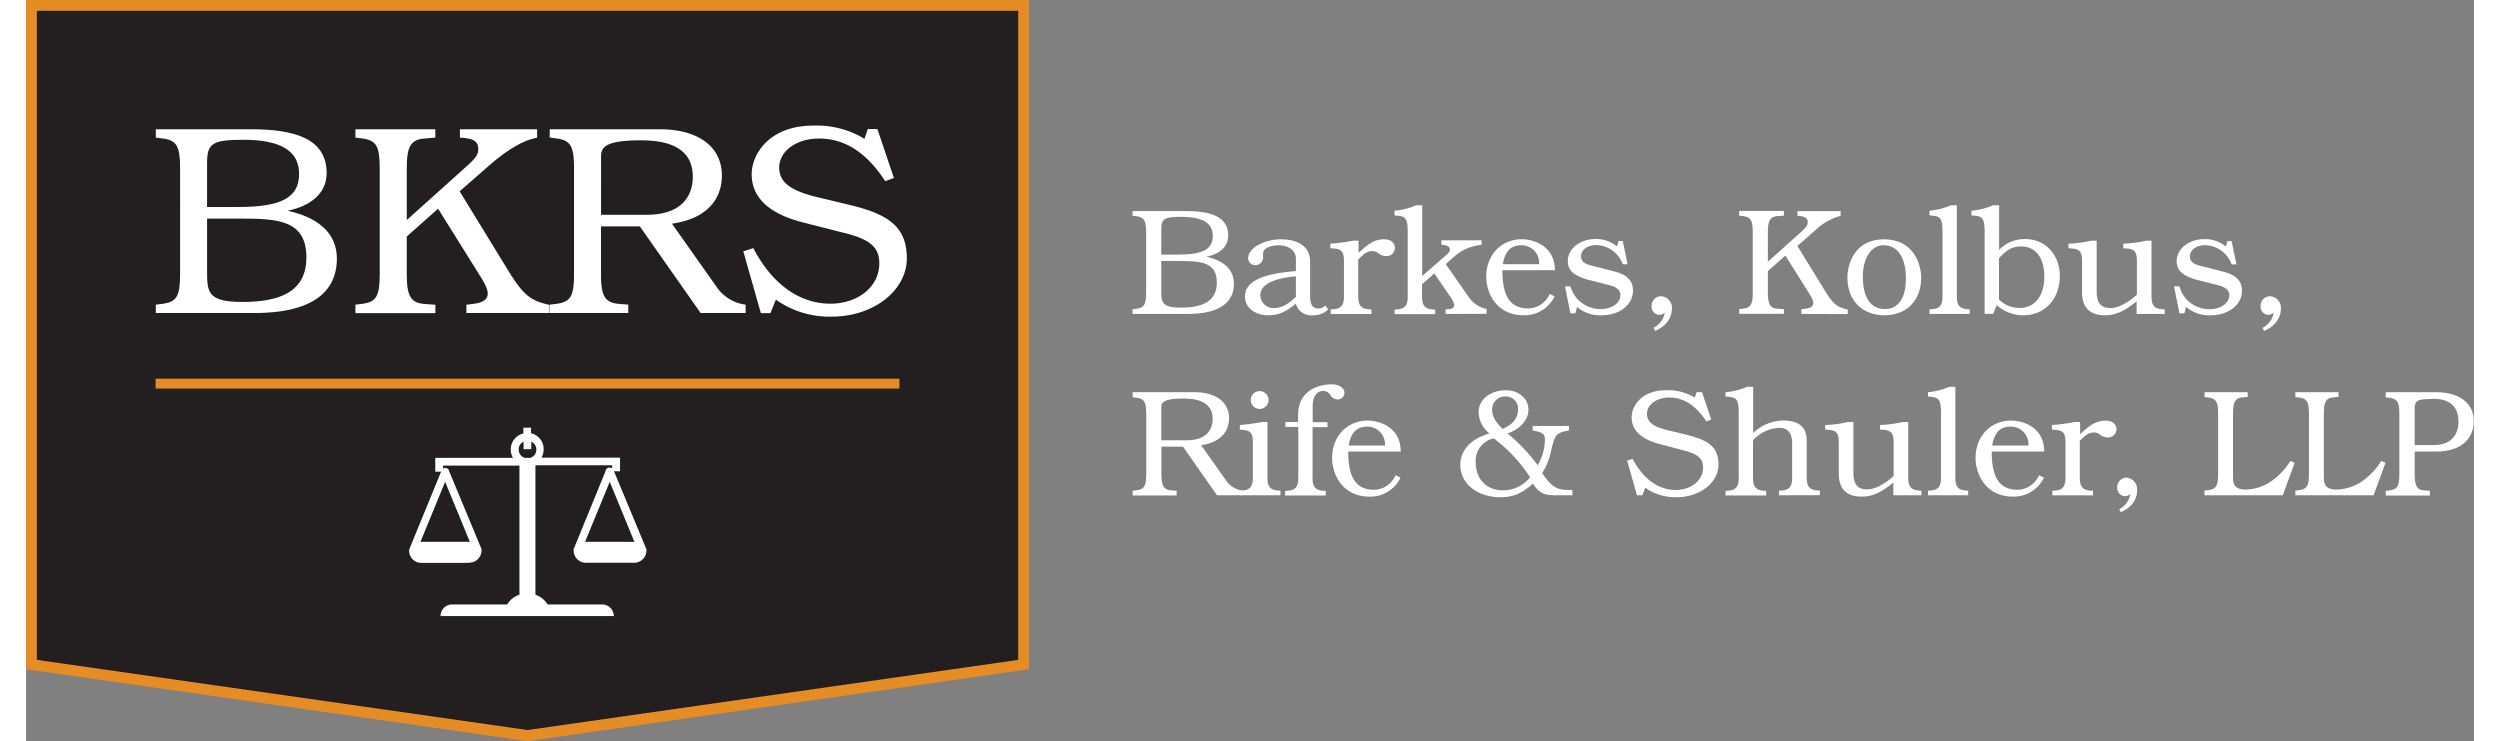 <svg id="Layer_1" data-name="Layer 1" xmlns="http://www.w3.org/2000/svg" viewBox="0 0 453.57 137.33" width="452" height="134"><rect x="0" y="0" width="453.57" height="137.33" fill="#808080" stroke="none"/><defs><style>.cls-1{fill:#231f20;}.cls-2{fill:#e68c24;}.cls-3{fill:#fff;}</style></defs><title>logo</title><polygon class="cls-1" points="1 123.13 1 1 184.83 1 184.83 123.13 92.92 136.32 1 123.13"/><path class="cls-2" d="M189.69,7.33V127.6l-90.92,13-90.92-13V7.33H189.69m2-2H5.85v124l92.92,13.33,92.92-13.33V5.33Z" transform="translate(-5.85 -5.33)"/><path class="cls-3" d="M88,109.58a2.25,2.25,0,0,0,2.24-2.24.57.57,0,0,0,0-.27l-6-14.44a.41.41,0,0,0-.13-.31.76.76,0,0,0-1-.18v-.54H97.27v23.93A4.05,4.05,0,0,0,95,117.33H84.8a2.15,2.15,0,0,0-2.15,2.15h32.1a2.15,2.15,0,0,0-2.15-2.15H102.47a4.05,4.05,0,0,0-2.24-1.79v-24h14.21v.58a.82.82,0,0,0-1.08.13.51.51,0,0,0-.13.36l-5.92,14.48a.57.57,0,0,0,0,.27,2.25,2.25,0,0,0,2.24,2.24h9a2.25,2.25,0,0,0,2.24-2.24.57.57,0,0,0,0-.27l-6-14.44h1.12V90.13H101.35a3,3,0,0,0,.4-1.52,3,3,0,0,0-2.33-3V84.57H98v1.08a3,3,0,0,0-2.33,3,3,3,0,0,0,.4,1.52H81.67v2.56h1.08l-5.92,14.44a.57.57,0,0,0,0,.27A2.25,2.25,0,0,0,79,109.63h9Zm21.43-3.86L114,94.61l4.57,11.12ZM97.13,88.6a1.6,1.6,0,0,1,.9-1.43v1.39h1.43V87.17a1.61,1.61,0,0,1-.18,3h-1A1.59,1.59,0,0,1,97.13,88.6Zm-13.63,6,4.57,11.12H78.93Z" transform="translate(-5.85 -5.33)"/><rect class="cls-2" x="24" y="70.17" width="137.83" height="1.83"/><path class="cls-3" d="M48.14,63.33H29.89V61.78l1.25-.15c2.6-.35,3.25-1.4,3.25-5.5V36.48c0-4.1-.65-5.15-3.25-5.5l-1.25-.15V29.28h17.6c7.85,0,14.05,1.6,14.05,8.1,0,5.6-6.3,6.8-7.25,7,1.4.35,9.15,1.8,9.15,8.9C63.44,57.28,61.49,63.33,48.14,63.33Zm-2-32.1c-5.75,0-6.75.65-6.75,4.25v8.2h5.8c8,0,11.25-1.75,11.25-6.15C56.44,33.28,53,31.23,46.14,31.23Zm-.85,14.6h-5.9v9.8c0,3.8.1,5.65,6.5,5.65,6.6,0,11.9-1.65,11.9-8.25C57.79,46.08,52.49,45.83,45.29,45.83Z" transform="translate(-5.85 -5.33)"/><path class="cls-3" d="M87.44,63.33V61.78c.4,0,.75-.1.9-.1,3.85-.35,3.55-2.15,1.9-4.8L82.19,44l-5.8,5.15v7c0,4.05.75,5.3,3.25,5.5l2.05.15v1.55H66.88V61.78l1.25-.15c2.6-.35,3.25-1.4,3.25-5.5V36.48c0-4.1-.65-5.15-3.25-5.5l-1.25-.15V29.28h14.8v1.55L79.64,31c-2.5.2-3.25,1.45-3.25,5.5v9.6l10.25-9.2c2.55-2.25,3-2.8,3-4,0-1.3-.75-1.85-2.9-2.05l-.5,0V29.28h14.3v1.55l-.35.1c-2.15.4-4.9,2-8,4.6l-6,5.25,9.5,15.5c2.45,3.8,3.75,4.8,7.15,5.55v1.5Z" transform="translate(-5.85 -5.33)"/><path class="cls-3" d="M130.84,63.33,119.58,47.28h-7.2v8.85c0,4.05.7,5.25,3.25,5.5l1.8.15v1.55H102.88V61.78l1.25-.15c2.6-.35,3.25-1.4,3.25-5.5V36.48c0-4.1-.65-5.15-3.25-5.5l-1.25-.15V29.28h20.35c7.2,0,11.55,3.25,11.55,8.6,0,2.5-1,7.7-9.25,8.9l8.3,11.75a7.63,7.63,0,0,0,5.35,3.25v1.55Zm-11.05-32c-6.45,0-7.4,1.2-7.4,3V45.13h8.4c7.65,0,8.6-4.7,8.6-7.05Q129.39,31.33,119.79,31.33Z" transform="translate(-5.85 -5.33)"/><path class="cls-3" d="M155.13,64a17.15,17.15,0,0,1-10.35-3.15l-1,2.5H142l-3.25-11.45,1.85-.6c3.5,6.7,8.55,10.3,14.3,10.3,5.15,0,9.05-3.2,9.05-7.45,0-3-1.7-4.5-6.65-5.7l-6.7-1.7c-2.5-.65-10.3-2.4-10.3-9.15,0-3.55,3.1-9,11.45-9a17.08,17.08,0,0,1,9.45,2.45l.6-1.8h1.8l3.05,9.05-1.6.6c-3.5-5.35-7.5-7.9-12.3-7.9-4.15,0-7.35,2.35-7.35,5.35,0,2.7,2,4.25,6.8,5.45l6.25,1.5c7.1,1.7,10.6,4,10.6,9.9S162.94,64,155.13,64Z" transform="translate(-5.85 -5.33)"/><path class="cls-3" d="M221.09,63.5H210.87v-.87l.7-.08c1.46-.2,1.82-.78,1.82-3.08v-11c0-2.3-.36-2.88-1.82-3.08l-.7-.08v-.87h9.86c4.4,0,7.87.9,7.87,4.54,0,3.14-3.53,3.81-4.06,3.92.78.2,5.12,1,5.12,5C229.66,60.11,228.56,63.5,221.09,63.5Zm-1.12-18c-3.22,0-3.78.36-3.78,2.38V52.5h3.25c4.48,0,6.3-1,6.3-3.44S223.83,45.52,220,45.52Zm-.48,8.18h-3.3v5.49c0,2.13.06,3.16,3.64,3.16s6.66-.92,6.66-4.62C226.49,53.84,223.52,53.7,219.49,53.7Z" transform="translate(-5.85 -5.33)"/><path class="cls-3" d="M244.27,63.75a2.92,2.92,0,0,1-3.14-2.16c-1.88,1.57-3.25,2.16-5.12,2.16-2.49,0-4.31-1.46-4.31-3.47,0-3.95,6.52-4.42,9.44-4.73V53.31c0-1.54-1.26-2.52-3.25-2.52-1.57,0-2.83.64-2.83,1.46l0,.78a1.43,1.43,0,0,1-1.43,1.43,1.31,1.31,0,0,1-1.34-1.23c0-2.16,3.36-3.56,6.1-3.56,2.27,0,5.38.78,5.38,4.14v5.94c0,1.34,0,2.74,1.57,2.74a1.71,1.71,0,0,0,1.26-.56l.53.73A3.91,3.91,0,0,1,244.27,63.75Zm-3.14-7.22c-4.23.36-6.58,1.6-6.58,3.47A2.41,2.41,0,0,0,237,62.41c1.4,0,2.58-.59,4.14-2.07Z" transform="translate(-5.85 -5.33)"/><path class="cls-3" d="M257.88,52.78a2.23,2.23,0,0,1-1.43-.5,1.74,1.74,0,0,0-1.18-.42c-.81,0-1.57.45-2.58,1.57v6.86c0,1.54.5,2.18,1.74,2.32l.7.06v.84H247.6v-.84l.7-.06c1.23-.14,1.74-.78,1.74-2.32V53.7c0-1.68-.42-2.21-1.85-2.32l-.67-.06v-.84a30.31,30.31,0,0,0,4.23-.56h1v2.24c1.06-.84,2.41-2.49,4.73-2.49,1.2,0,2,.64,2,1.57A1.52,1.52,0,0,1,257.88,52.78Z" transform="translate(-5.85 -5.33)"/><path class="cls-3" d="M268.88,63.5v-.84l.76-.06c1.43-.14.67-1.54.08-2.32L266.78,56,264.51,58v2.32c0,1.51.5,2.18,1.71,2.32l.73.06v.84h-7.53v-.84l.7-.06c1.23-.14,1.74-.78,1.74-2.32V48.44c0-2.49-.31-3-1.82-3.14l-.62-.06v-.87a12.77,12.77,0,0,0,4-1h1.12v13.1l4.37-3.81c.59-.5.76-.76.76-1.09,0-.53-.5-.81-1.57-.9v-.81h7.45v.84a8.94,8.94,0,0,0-5.38,2.44l-1.26,1.12,4.17,6a5.34,5.34,0,0,0,3.39,2.32v.9Z" transform="translate(-5.85 -5.33)"/><path class="cls-3" d="M283.33,63.75c-4.93,0-6.92-4-6.92-7.17,0-4,2.77-6.92,6.61-6.92,2.07,0,6.13,1.18,6.1,5.74h-9.72c0,4.09,1,7.08,4.76,7.08a4.38,4.38,0,0,0,4-2.69l.92.45A6.2,6.2,0,0,1,283.33,63.75Zm2.88-9.55a3.26,3.26,0,0,0-3.3-3.42c-2.35,0-3.11,1.65-3.42,3.5h6.72Z" transform="translate(-5.85 -5.33)"/><path class="cls-3" d="M297.75,63.75a6.6,6.6,0,0,1-4.51-1.54l-.31,1.18H292l-1-5h1a6.48,6.48,0,0,0,1.18,2.21,5.87,5.87,0,0,0,4.48,2c2,0,3.61-1.12,3.61-2.58,0-.9-.64-1.48-2-1.85l-3.58-.9c-3-.76-4.17-1.79-4.17-3.56,0-2.3,2.27-4.09,5.12-4.09a6.05,6.05,0,0,1,4,1.37l.28-1h.78l.9,4.31h-.9a5.35,5.35,0,0,0-4.9-3.56c-1.65,0-2.83.9-2.83,2.1s1.23,1.54,2.18,1.76l3.89,1c2.44.59,3.56,1.71,3.56,3.61C303.57,61.82,301.11,63.75,297.75,63.75Z" transform="translate(-5.85 -5.33)"/><path class="cls-3" d="M307.72,66.64l-.31-.56a3.85,3.85,0,0,0,2.07-2.83,1.52,1.52,0,0,1-1,.42,1.5,1.5,0,0,1-1.43-1.6,1.76,1.76,0,0,1,1.76-1.85,2.17,2.17,0,0,1,2,2.41C310.74,64.37,309.68,65.77,307.72,66.64Z" transform="translate(-5.85 -5.33)"/><path class="cls-3" d="M334.79,63.5v-.87l.5-.06c2.16-.2,2-1.2,1.06-2.69l-4.51-7.2-3.25,2.88v3.89c0,2.27.42,3,1.82,3.08l1.15.08v.87h-8.29v-.87l.7-.08c1.46-.2,1.82-.78,1.82-3.08v-11c0-2.3-.36-2.88-1.82-3.08l-.7-.08v-.87h8.29v.87l-1.15.08c-1.4.11-1.82.81-1.82,3.08v5.38l5.74-5.15c1.43-1.26,1.65-1.57,1.65-2.21s-.42-1-1.62-1.15l-.28,0v-.87h8v.87l-.2.06a10.74,10.74,0,0,0-4.45,2.58l-3.36,2.94,5.32,8.68c1.37,2.13,2.1,2.69,4,3.11v.84Z" transform="translate(-5.85 -5.33)"/><path class="cls-3" d="M350.22,63.75c-4.17,0-6.89-2.77-6.89-7,0-2.52,1.34-7.08,6.78-7.08S357,54.23,357,56.81C357,61,354.28,63.75,350.22,63.75Zm-.08-13c-2.38,0-3.95,2.32-3.95,5.91,0,3.78,1.48,5.94,4.06,5.94s3.92-2.13,3.92-5.68C354.17,53.11,352.66,50.79,350.14,50.79Z" transform="translate(-5.85 -5.33)"/><path class="cls-3" d="M358.54,63.5v-.84l.67-.06c1.26-.14,1.74-.78,1.74-2.32V48.44c0-2.49-.31-3-1.82-3.14l-.59-.06v-.87a12.38,12.38,0,0,0,3.95-1h1.12V60.28c0,1.54.48,2.18,1.74,2.32l.64.06v.84Z" transform="translate(-5.85 -5.33)"/><path class="cls-3" d="M375.9,63.75a7.33,7.33,0,0,1-4.9-1.88l-.67,1.62h-1.57V48.44c0-2.49-.31-3-1.82-3.14l-.62-.06v-.87a12.77,12.77,0,0,0,4-1h1.12v8.26a6.51,6.51,0,0,1,4.87-2c3.72,0,6.38,2.88,6.38,6.89C382.67,60.78,379.87,63.75,375.9,63.75ZM375.56,51c-1.62,0-2.72.59-4.14,2.18v7.64a5.28,5.28,0,0,0,3.84,1.57c2.77,0,4.56-2.24,4.56-5.77S378.19,51,375.56,51Z" transform="translate(-5.85 -5.33)"/><path class="cls-3" d="M396.92,63.5V61.15c-2.38,1.93-3.92,2.6-5.94,2.6s-4.17-.84-4.17-4.2V53.7c0-1.68-.42-2.21-1.85-2.32l-.67-.06v-.84a21,21,0,0,0,4.23-.56h1v9.41c0,2.13.78,3.08,2.55,3.08,1.37,0,3-.81,4.9-2.46V53.7c0-1.68-.42-2.21-1.85-2.32l-.67-.06v-.84a22.47,22.47,0,0,0,4.23-.56h1V60.28c0,1.54.5,2.18,1.74,2.32l.7.06v.84Z" transform="translate(-5.85 -5.33)"/><path class="cls-3" d="M410.59,63.75a6.6,6.6,0,0,1-4.51-1.54l-.31,1.18h-.92l-1-5h1A6.47,6.47,0,0,0,406,60.62a5.87,5.87,0,0,0,4.48,2c2,0,3.61-1.12,3.61-2.58,0-.9-.64-1.48-2-1.85l-3.58-.9c-3-.76-4.17-1.79-4.17-3.56,0-2.3,2.27-4.09,5.12-4.09a6.05,6.05,0,0,1,4,1.37l.28-1h.78l.9,4.31h-.9a5.36,5.36,0,0,0-4.9-3.56c-1.65,0-2.83.9-2.83,2.1S408,54.43,409,54.65l3.89,1c2.44.59,3.56,1.71,3.56,3.61C416.41,61.82,413.95,63.75,410.59,63.75Z" transform="translate(-5.85 -5.33)"/><path class="cls-3" d="M420.56,66.64l-.31-.56a3.85,3.85,0,0,0,2.07-2.83,1.52,1.52,0,0,1-1,.42,1.5,1.5,0,0,1-1.43-1.6,1.76,1.76,0,0,1,1.76-1.85,2.17,2.17,0,0,1,2,2.41C423.58,64.37,422.52,65.77,420.56,66.64Z" transform="translate(-5.85 -5.33)"/><path class="cls-3" d="M226.52,97.1l-6.3-9h-4v5c0,2.27.39,2.94,1.82,3.08l1,.08v.87h-8.15v-.87l.7-.08c1.46-.2,1.82-.78,1.82-3.08v-11c0-2.3-.36-2.88-1.82-3.08l-.7-.08V78h11.4c4,0,6.47,1.82,6.47,4.82,0,1.4-.56,4.31-5.18,5l4.65,6.58a4.27,4.27,0,0,0,3,1.82v.87Zm-6.19-17.92c-3.61,0-4.14.67-4.14,1.65v6.08h4.7c4.28,0,4.82-2.63,4.82-3.95Q225.71,79.18,220.33,79.18Z" transform="translate(-5.85 -5.33)"/><path class="cls-3" d="M230.72,97.1v-.84l.7-.06c1.23-.14,1.74-.78,1.74-2.32V87.3c0-1.68-.39-2.18-1.85-2.32l-.56-.06v-.84a35,35,0,0,0,4.12-.56h1V93.88c0,1.54.48,2.18,1.74,2.32l.67.06v.84Zm3.7-16a1.65,1.65,0,1,1,1.65-1.65A1.67,1.67,0,0,1,234.42,81.11Z" transform="translate(-5.85 -5.33)"/><path class="cls-3" d="M248.86,79.35a1.56,1.56,0,0,1-1.29-.78,1.73,1.73,0,0,0-1.32-.81c-.78,0-2,.5-2,2.8v3H247v.92h-2.77v9.44c0,1.54.5,2.18,1.74,2.32l.7.06v.84h-7.53v-.84l.7-.06c1.23-.14,1.74-.78,1.74-2.32V84.44H239.2v-.92h2.35V82.2c0-5.24,5-5.66,6.19-5.66,1.37,0,2.41.67,2.41,1.6A1.29,1.29,0,0,1,248.86,79.35Z" transform="translate(-5.85 -5.33)"/><path class="cls-3" d="M254.77,97.35c-4.93,0-6.92-4-6.92-7.17,0-4,2.77-6.92,6.61-6.92,2.07,0,6.13,1.18,6.1,5.74h-9.72c0,4.09,1,7.08,4.76,7.08a4.38,4.38,0,0,0,4-2.69l.92.45A6.2,6.2,0,0,1,254.77,97.35Zm2.88-9.55a3.26,3.26,0,0,0-3.3-3.42c-2.35,0-3.11,1.65-3.42,3.5h6.72Z" transform="translate(-5.85 -5.33)"/><path class="cls-3" d="M289.66,97.1c-2,0-3.25,0-4.59-2.16-2.13,1.88-3.7,2.52-6.08,2.52-4.12,0-7.39-2.44-7.39-6,0-2.3,1.51-4.68,5.4-5.82a5.16,5.16,0,0,1-2-4c0-2.27,2.21-4,5-4,2.44,0,4.23,1.54,4.23,3.61,0,1.85-1.54,3.61-3.89,4.4a31.4,31.4,0,0,1,5.6,5.88,9.47,9.47,0,0,0,1.34-4.68c0-1.12-.36-1.4-2.27-1.76v-.84h6.72v.84c-2.35.45-2.58.7-3.28,3.7A12.57,12.57,0,0,1,286.77,93c1.71,2.46,2.69,3.11,4.7,3.11.25,0,.56,0,.9,0V97.1ZM277.81,86.57A4.19,4.19,0,0,0,274.46,91c0,3.11,2,5.18,5,5.18a6.37,6.37,0,0,0,5.07-2.41A28.06,28.06,0,0,0,277.81,86.57Zm2.1-7.78a2.38,2.38,0,0,0-2.41,2.44c0,1.18.53,2.16,1.93,3.58,1.29-.59,2.88-1.48,2.88-3.72A2.27,2.27,0,0,0,279.92,78.79Z" transform="translate(-5.85 -5.33)"/><path class="cls-3" d="M311.67,97.46a9.6,9.6,0,0,1-5.8-1.76l-.53,1.4h-1l-1.82-6.41,1-.34c2,3.75,4.79,5.77,8,5.77,2.88,0,5.07-1.79,5.07-4.17,0-1.68-1-2.52-3.72-3.19l-3.75-1c-1.4-.36-5.77-1.34-5.77-5.12,0-2,1.74-5,6.41-5A9.56,9.56,0,0,1,315.05,79l.34-1h1l1.71,5.07-.9.34c-2-3-4.2-4.42-6.89-4.42-2.32,0-4.12,1.32-4.12,3,0,1.51,1.09,2.38,3.81,3.05l3.5.84c4,1,5.94,2.21,5.94,5.54S316,97.46,311.67,97.46Z" transform="translate(-5.85 -5.33)"/><path class="cls-3" d="M330.65,97.1v-.84l.7-.06c1.23-.14,1.74-.78,1.74-2.32V87.44c0-1.88-.81-2.83-2.41-2.83a7,7,0,0,0-4.84,2.3v7c0,1.54.5,2.18,1.74,2.32l.7.06v.84h-7.53v-.84l.7-.06c1.23-.14,1.74-.78,1.74-2.32V82c0-2.49-.31-3-1.82-3.14l-.62-.06V78a12.77,12.77,0,0,0,4-1h1.12v8.57a8.19,8.19,0,0,1,5.52-2.32c4.4,0,4.4,2.74,4.4,4v6.61c0,1.54.5,2.18,1.74,2.32l.7.06v.84Z" transform="translate(-5.85 -5.33)"/><path class="cls-3" d="M351.84,97.1V94.75c-2.38,1.93-3.92,2.6-5.94,2.6s-4.17-.84-4.17-4.2V87.3c0-1.68-.42-2.21-1.85-2.32l-.67-.06v-.84a21,21,0,0,0,4.23-.56h1v9.41c0,2.13.78,3.08,2.55,3.08,1.37,0,3-.81,4.9-2.46V87.3c0-1.68-.42-2.21-1.85-2.32l-.67-.06v-.84a22.47,22.47,0,0,0,4.23-.56h1V93.88c0,1.54.5,2.18,1.74,2.32l.7.06v.84Z" transform="translate(-5.85 -5.33)"/><path class="cls-3" d="M358.26,97.1v-.84l.67-.06c1.26-.14,1.74-.78,1.74-2.32V82c0-2.49-.31-3-1.82-3.14l-.59-.06V78a12.38,12.38,0,0,0,3.95-1h1.12V93.88c0,1.54.48,2.18,1.74,2.32l.64.06v.84Z" transform="translate(-5.85 -5.33)"/><path class="cls-3" d="M374,97.35c-4.93,0-6.92-4-6.92-7.17,0-4,2.77-6.92,6.61-6.92,2.07,0,6.13,1.18,6.1,5.74h-9.72c0,4.09,1,7.08,4.76,7.08a4.38,4.38,0,0,0,4-2.69l.92.45A6.2,6.2,0,0,1,374,97.35Zm2.88-9.55a3.26,3.26,0,0,0-3.3-3.42c-2.35,0-3.11,1.65-3.42,3.5h6.72Z" transform="translate(-5.85 -5.33)"/><path class="cls-3" d="M391.58,86.38a2.23,2.23,0,0,1-1.43-.5,1.74,1.74,0,0,0-1.18-.42c-.81,0-1.57.45-2.58,1.57v6.86c0,1.54.5,2.18,1.74,2.32l.7.06v.84H381.3v-.84l.7-.06c1.23-.14,1.74-.78,1.74-2.32V87.3c0-1.68-.42-2.21-1.85-2.32l-.67-.06v-.84a30.31,30.31,0,0,0,4.23-.56h1v2.24c1.06-.84,2.41-2.49,4.73-2.49,1.2,0,2,.64,2,1.57A1.52,1.52,0,0,1,391.58,86.38Z" transform="translate(-5.85 -5.33)"/><path class="cls-3" d="M394,100.24l-.31-.56a3.85,3.85,0,0,0,2.07-2.83,1.52,1.52,0,0,1-1,.42,1.5,1.5,0,0,1-1.43-1.6A1.76,1.76,0,0,1,395,93.82a2.17,2.17,0,0,1,2,2.41C397,98,395.92,99.37,394,100.24Z" transform="translate(-5.85 -5.33)"/><path class="cls-3" d="M424,97.1h-14.5v-.87l.7-.08c1.46-.2,1.82-.78,1.82-3.08v-11c0-2.3-.36-2.88-1.82-3.08l-.7-.08V78h8v.87l-.9.08c-1.43.14-1.82.81-1.82,3.08V93.66c0,1.34.22,2.38,2.41,2.38a8.77,8.77,0,0,0,5.15-1.88,13.16,13.16,0,0,0,3.08-3.42l.78.36Z" transform="translate(-5.85 -5.33)"/><path class="cls-3" d="M440.83,97.1h-14.5v-.87l.7-.08c1.46-.2,1.82-.78,1.82-3.08v-11c0-2.3-.36-2.88-1.82-3.08l-.7-.08V78h8v.87l-.9.08c-1.43.14-1.82.81-1.82,3.08V93.66c0,1.34.22,2.38,2.41,2.38a8.77,8.77,0,0,0,5.15-1.88,13.16,13.16,0,0,0,3.08-3.42l.78.36Z" transform="translate(-5.85 -5.33)"/><path class="cls-3" d="M452.39,89h-3.95v4.12c0,2.27.42,3,1.82,3.08l1,.08v.87h-8.18v-.87l.7-.08c1.46-.2,1.82-.78,1.82-3.08v-11c0-2.3-.36-2.88-1.82-3.08l-.7-.08V78h9.3c4.31,0,7,2,7,5.35C459.42,85.51,458.19,89,452.39,89Zm-.76-9.74c-2.69,0-3.19.28-3.19,1.79v6.75h3.5c3.72,0,4.62-2.46,4.62-4.28C456.56,80,454.21,79.21,451.64,79.21Z" transform="translate(-5.85 -5.33)"/></svg>